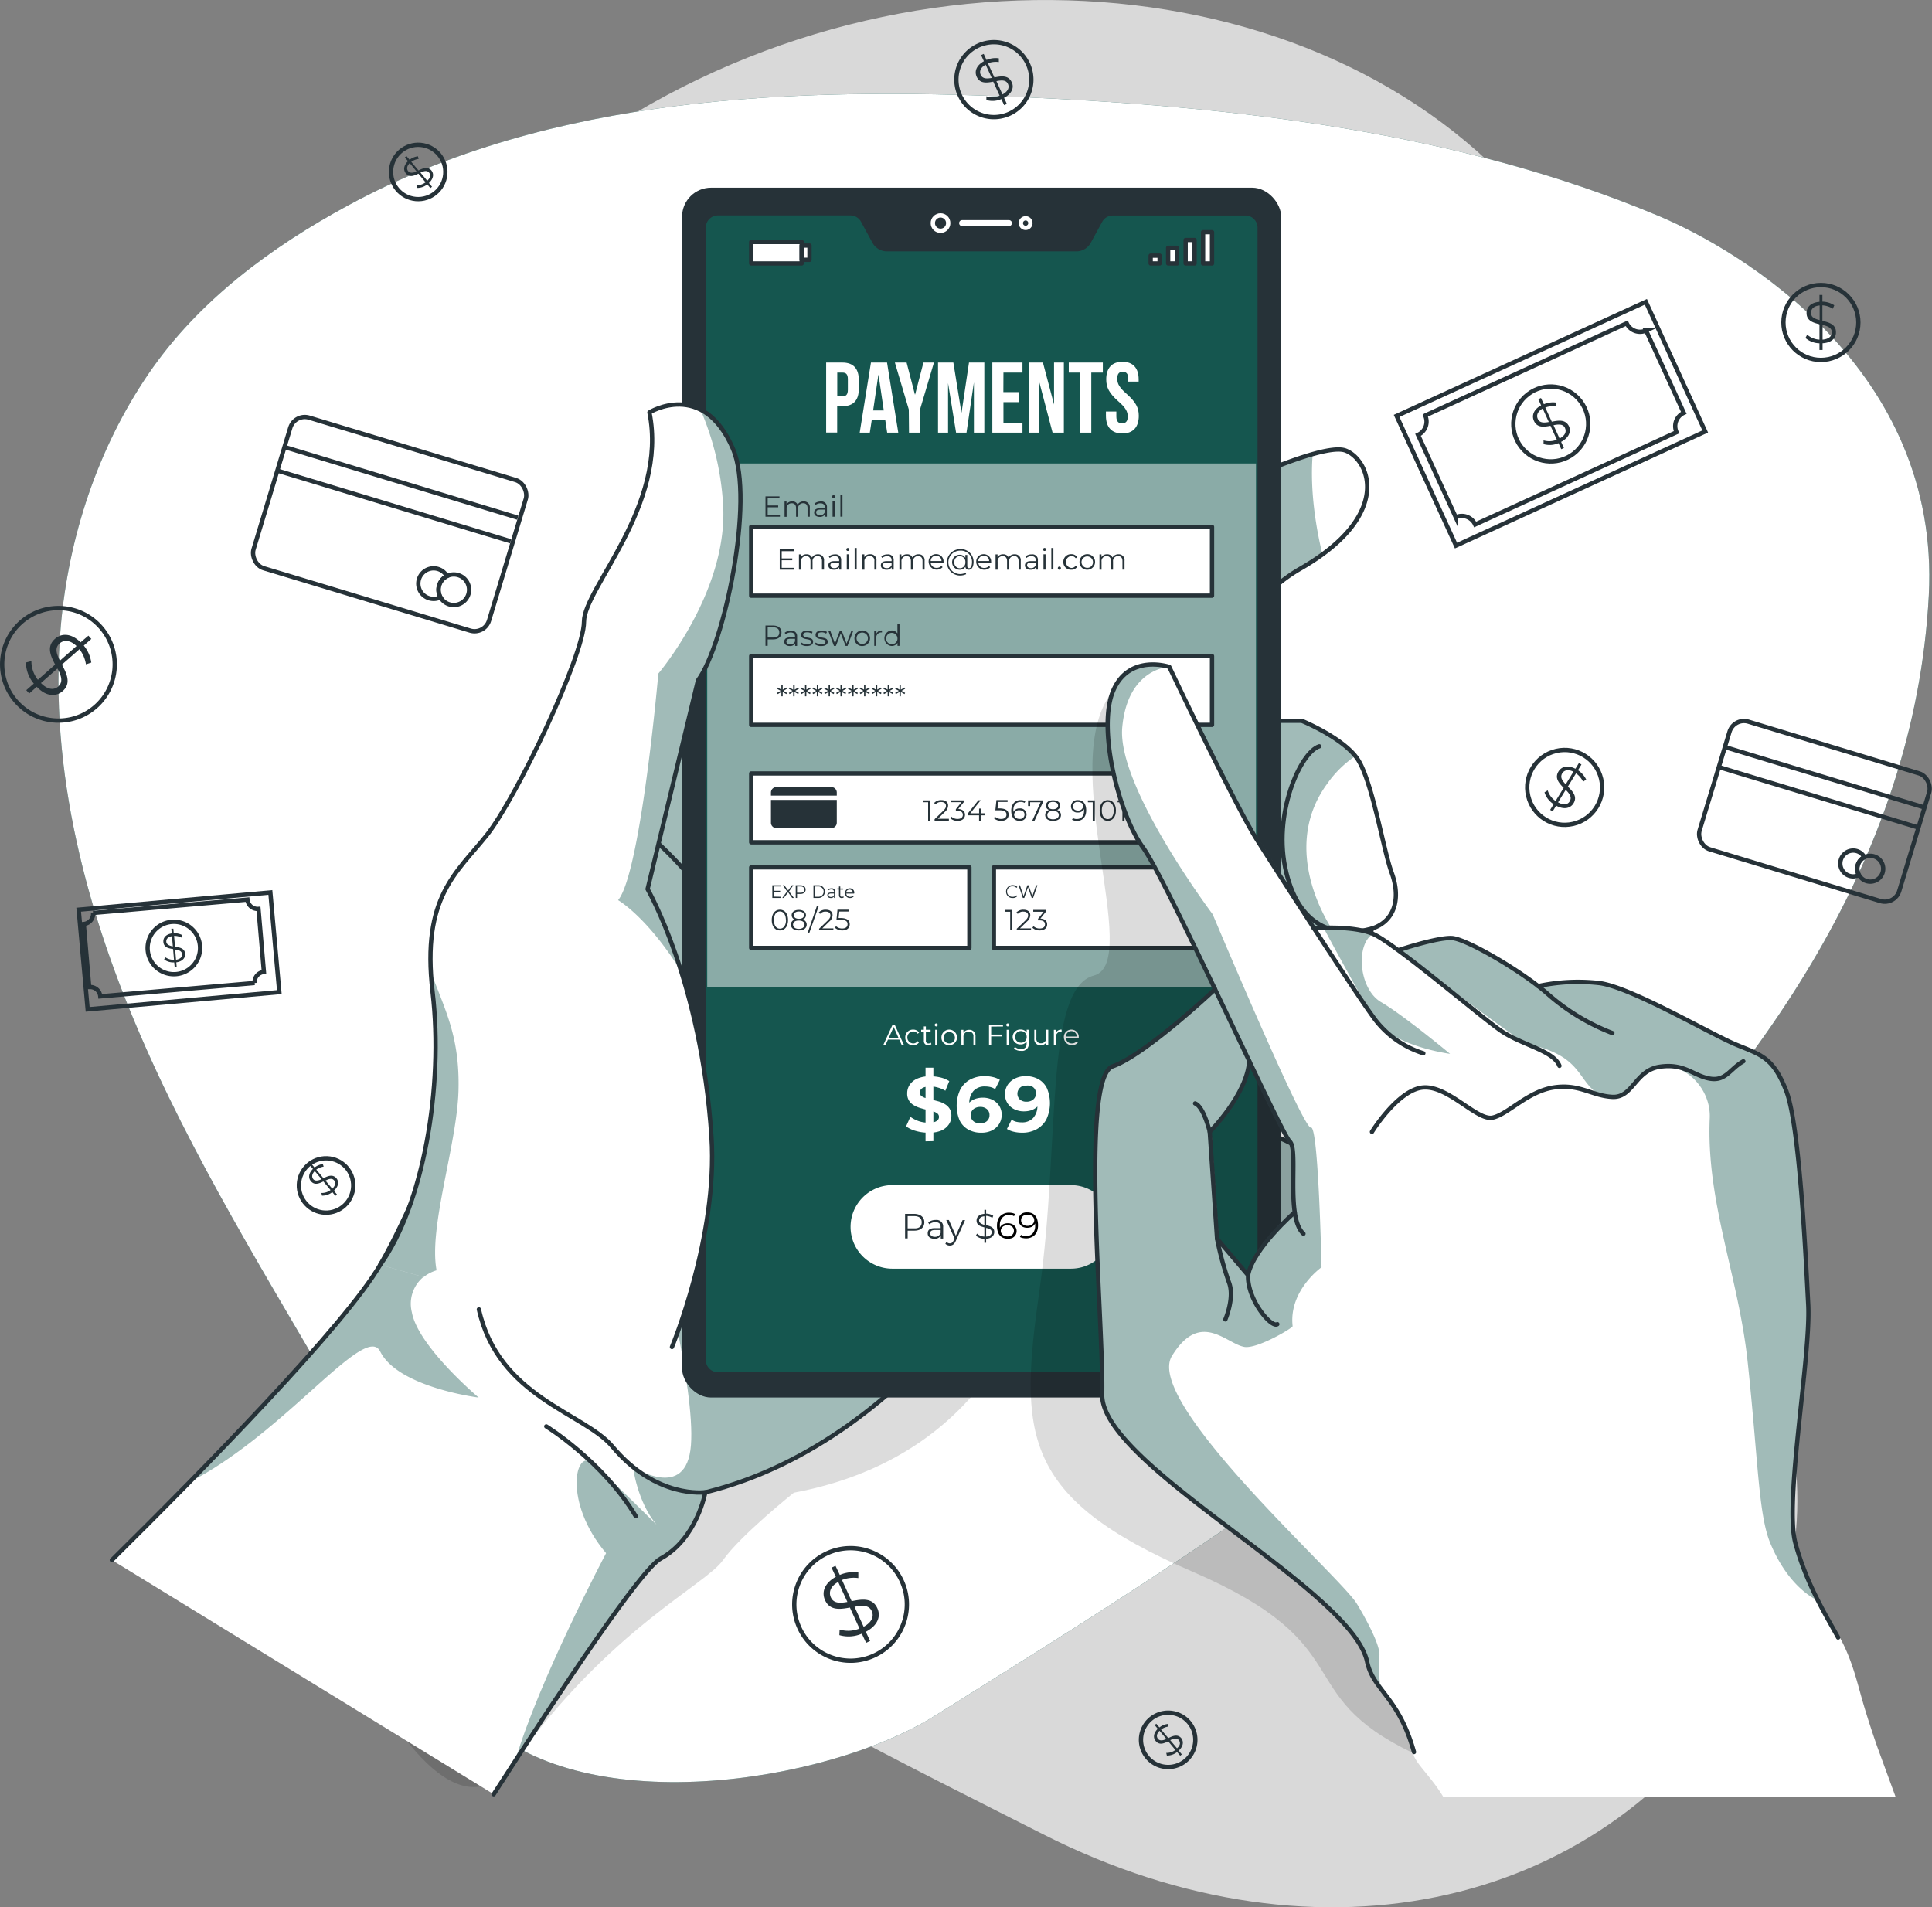 <svg xmlns="http://www.w3.org/2000/svg" xmlns:v="https://vecta.io/nano" viewBox="0 0 448.67 442.98"><rect x="0" y="0" width="448.67" height="442.98" fill="#808080" stroke="none"/><style><![CDATA[.M{stroke:#263238}.N{fill:none}.O{fill:#263238}.P{fill:#fff}.Q{fill:#15564f}.R{stroke-miterlimit:10}.S{stroke-linejoin:round}.T{opacity:.4}.U{stroke-linecap:round}]]></style><path d="M46.47 137.98s-27.88 72 11.3 144.5 119.88 110.8 184.47 143.55 131.66 16.8 163.53-36.84-11.84-91.93-11.9-168.42 11.45-96.74-30-161.36-143.06-78.93-219.9-31-97.5 109.57-97.5 109.57z" opacity=".7" class="P"></path><use href="#B" class="Q"></use><use href="#B" opacity=".7" class="P"></use><g class="M N"><g class="R"><rect x="83.13" y="132.19" width="56.97" height="36.43" rx="3.51" transform="matrix(.96 .29 -.29 .96 26.96 -55.02)"></rect><path d="M65.72 103.72l54.52 16.52M64.06 109.2l54.52 16.52m-16.59 10.23a3.56 3.56 0 0 0 .31 2.78 3.6 3.6 0 0 1-2.63.22 3.55 3.55 0 1 1 4.12-5.14 3.6 3.6 0 0 0-1.8 2.14z"></path><path d="M108.78 138.01a3.55 3.55 0 0 1-6.529.635 3.55 3.55 0 0 1 4.169-5.065 3.55 3.55 0 0 1 2.36 4.43z"></path><rect x="418.6" y="202.08" width="48.45" height="30.98" rx="3.51" transform="matrix(.957 .29 -.29 .957 60.67 -148.19)"></rect><path d="M400.58 173.51l46.37 14.05m-47.78-9.4l46.36 14.05m-14.1 8.68a3 3 0 0 0 .26 2.36 3 3 0 1 1-.48-5.58 3 3 0 0 1 1.75 1.4 3 3 0 0 0-1.53 1.82z"></path><path d="M437.2 202.67a3 3 0 1 1-.213-2.303 3 3 0 0 1 .213 2.303zM324.337 96.605l57.882-26.5 13.787 30.114-57.882 26.5z"></path><path d="M391.03 95.89l-8.76-19.13a3.4 3.4 0 0 1-4.5-1.67l-46.79 21.42a3.4 3.4 0 0 1-1.67 4.5l8.76 19.13a3.39 3.39 0 0 1 4.5 1.68l46.78-21.43a3.39 3.39 0 0 1 1.68-4.5z"></path></g><circle cx="381.63" cy="127.51" r="8.7" transform="matrix(.793 -.609 .609 .793 -20.15 229.77)"></circle></g><path d="M362.54 102.63l.65 1.42-.62.28-.64-1.4a5.11 5.11 0 0 1-3.47.22v-.87a4.59 4.59 0 0 0 3.08-.15l-1.47-3.24c-1.52.29-3.09.51-3.84-1.13-.54-1.18-.16-2.6 1.66-3.61l-.65-1.43.62-.28.68 1.45a5.27 5.27 0 0 1 2.86-.38v.87a5 5 0 0 0-2.53.29l1.5 3.28c1.55-.31 3.2-.59 4 1.07.5 1.15.07 2.6-1.83 3.61zm-2.86-4.61l-1.42-3.13c-1.23.69-1.5 1.61-1.14 2.39.42.98 1.42.94 2.55.74zm3.77 1.41c-.44-1-1.5-.9-2.68-.67l1.41 3.09c1.36-.72 1.62-1.63 1.26-2.42z" class="O"></path><g class="M N R"><path d="M18.274 211.288l44.51-4.006 2.083 23.15-44.51 4.006z" stroke-width="1.004"></path><path d="M61.29 225.75l-1.26-14.65a2.38 2.38 0 0 1-2.57-2.16l-35.84 3.1a2.39 2.39 0 0 1-2.16 2.57l1.26 14.65a2.37 2.37 0 0 1 2.57 2.16l35.84-3.1a2.39 2.39 0 0 1 2.16-2.57z"></path><path d="M46.44 219.66a6.09 6.09 0 0 1-9.986 5.189 6.09 6.09 0 0 1 3.396-10.729 6.08 6.08 0 0 1 6.59 5.54z"></path></g><path d="M40.94 223.52l.09 1.09h-.47l-.1-1.08a3.57 3.57 0 0 1-2.33-.67l.22-.56a3.26 3.26 0 0 0 2.06.62l-.21-2.49c-1.07-.16-2.16-.39-2.26-1.64-.08-.91.5-1.76 1.94-2l-.09-1.09h.47l.09 1.07a3.76 3.76 0 0 1 2 .43l-.19.57a3.56 3.56 0 0 0-1.73-.4l.21 2.51c1.09.16 2.25.37 2.36 1.64.06.93-.57 1.78-2.06 2zm-.8-3.71l-.21-2.37c-1 .17-1.36.71-1.31 1.31s.72.93 1.52 1.06zm2.15 1.82c-.07-.75-.78-1-1.61-1.08l.2 2.37c1.04-.17 1.46-.69 1.41-1.29z" class="O"></path><circle cx="422.87" cy="74.9" r="8.7" class="M N"></circle><path d="M423.26 79.73v1.56h-.72v-1.55a5.18 5.18 0 0 1-3.25-1.23l.39-.78a4.69 4.69 0 0 0 2.86 1.16v-3.57c-1.5-.37-3-.83-3-2.63 0-1.3.94-2.43 3-2.59v-1.59h.68v1.55a5.27 5.27 0 0 1 2.76.85l-.34.8a5 5 0 0 0-2.42-.79v3.6c1.53.37 3.15.8 3.15 2.63.04 1.31-.95 2.46-3.11 2.58zm-.68-5.39v-3.39c-1.4.12-2 .84-2 1.7-.04 1.03.88 1.41 1.96 1.69zm2.84 2.86c0-1.07-1-1.44-2.16-1.73v3.42c1.49-.13 2.16-.82 2.16-1.69z" class="O"></path><circle cx="385.04" cy="211.92" r="8.7" transform="matrix(.973 -.229 .229 .973 -59.81 64.86)" class="M N"></circle><path d="M361.38 187.13l-.81 1.33-.58-.36.81-1.32a5.09 5.09 0 0 1-2.12-2.75l.74-.46a4.66 4.66 0 0 0 1.83 2.47l1.88-3.05c-1.09-1.09-2.14-2.28-1.2-3.81.68-1.11 2.07-1.58 3.93-.63l.82-1.34.58.36-.81 1.32a5.42 5.42 0 0 1 1.91 2.16l-.71.51a5.1 5.1 0 0 0-1.65-1.94l-1.89 3.07c1.12 1.12 2.27 2.33 1.31 3.89-.69 1.12-2.13 1.57-4.04.55zm2.25-5l1.77-2.89c-1.25-.63-2.16-.35-2.61.38-.54.93.03 1.74.84 2.56zm.92 3.92c.56-.91-.09-1.74-.94-2.6l-1.78 2.9c1.33.74 2.26.54 2.71-.25z" class="O"></path><path d="M238.72 14.89a8.7 8.7 0 0 1-15.828 7.228 8.7 8.7 0 0 1 4.298-11.528 8.69 8.69 0 0 1 11.53 4.3z" class="M N R"></path><path d="M233.17 22.72l.65 1.42-.62.29-.66-1.41a5.11 5.11 0 0 1-3.47.22v-.87a4.62 4.62 0 0 0 3.07-.14l-1.48-3.26c-1.52.29-3.09.5-3.84-1.13-.54-1.19-.16-2.6 1.67-3.61l-.65-1.43.61-.28.65 1.41a5.27 5.27 0 0 1 2.86-.38v.87a5.05 5.05 0 0 0-2.53.29l1.5 3.28c1.55-.31 3.2-.58 4 1.07.61 1.2.15 2.65-1.76 3.66zm-2.86-4.61l-1.41-3.09c-1.23.69-1.5 1.61-1.14 2.38.43.94 1.42.91 2.55.71zm3.77 1.41c-.45-1-1.5-.89-2.68-.67l1.41 3.09c1.31-.72 1.63-1.62 1.27-2.42z" class="O"></path><path d="M209.42 367.22c2.998 6.566.106 14.319-6.46 17.317s-14.319.106-17.318-6.459-.107-14.319 6.458-17.318a13.07 13.07 0 0 1 17.32 6.46z" class="M N R"></path><path d="M201.07 379l1 2.14-.93.42-1-2.12a7.66 7.66 0 0 1-5.21.34l.06-1.3a6.93 6.93 0 0 0 4.61-.23l-2.23-4.88c-2.27.43-4.64.75-5.76-1.7-.82-1.78-.24-3.91 2.5-5.43l-1-2.13.92-.43 1 2.12a8 8 0 0 1 4.3-.57v1.3a7.54 7.54 0 0 0-3.79.44l2.24 4.92c2.33-.46 4.81-.87 5.95 1.61.86 1.81.22 3.99-2.66 5.5zm-4.28-6.93l-2.13-4.64c-1.83 1-2.24 2.41-1.7 3.59.64 1.41 2.12 1.36 3.83 1.05zm5.66 2.13c-.67-1.47-2.26-1.35-4-1l2.12 4.64c1.97-1.09 2.42-2.45 1.88-3.64z" class="O"></path><path d="M22.2 164.12c-5.423 4.763-13.68 4.229-18.444-1.193s-4.231-13.679 1.19-18.444 13.678-4.234 18.444 1.187a13.07 13.07 0 0 1-1.19 18.45z" class="M N R"></path><path d="M8.54 159.52l-1.76 1.55-.68-.77 1.75-1.53a7.75 7.75 0 0 1-1.83-4.9l1.27-.32a7 7 0 0 0 1.51 4.34l4-3.54c-1.07-2.05-2.06-4.23 0-6 1.48-1.29 3.68-1.35 5.92.83l1.82-1.54.67.76-1.75 1.54a8 8 0 0 1 1.74 3.95l-1.24.41a7.67 7.67 0 0 0-1.51-3.51l-4.07 3.57c1.11 2.09 2.22 4.35.17 6.16-1.49 1.3-3.76 1.37-6.01-1zm5.4-6.1l3.83-3.37c-1.52-1.46-3-1.45-3.92-.6-1.2 1.02-.72 2.44.06 3.97zm-.41 6c1.22-1.06.65-2.55-.19-4.15l-3.83 3.37c1.57 1.61 3.03 1.67 4.03.81z" class="O"></path><circle cx="96.56" cy="303.17" r="6.31" transform="matrix(.04 -1 1 .04 -231.31 359.78)" class="M N"></circle><path d="M77.54 276.57l.72.87-.37.31-.72-.86a3.72 3.72 0 0 1-2.39.82l-.14-.62a3.37 3.37 0 0 0 2.12-.68l-1.66-2c-1 .49-2.06.94-2.9-.06-.6-.72-.6-1.79.48-2.85l-.73-.87.38-.31.72.86a3.87 3.87 0 0 1 1.93-.81l.18.6a3.79 3.79 0 0 0-1.71.69l1.67 2c1-.51 2.13-1 3 0 .61.74.59 1.84-.58 2.91zm-2.86-2.68L73.1 272c-.72.72-.73 1.41-.34 1.89s1.17.35 1.92 0zm2.91.27c-.5-.59-1.22-.34-2 .05l1.58 1.89c.77-.76.82-1.46.42-1.95z" class="O"></path><path d="M276.13 400.06a6.31 6.31 0 0 1-9.698 8.076 6.31 6.31 0 0 1 .808-8.886 6.32 6.32 0 0 1 8.89.81z" class="M N R"></path><path d="M273.73 406.61l.73.87-.38.31-.72-.86a3.69 3.69 0 0 1-2.38.82l-.14-.62a3.31 3.31 0 0 0 2.12-.68l-1.66-2c-1 .49-2.07.94-2.9-.06-.61-.72-.61-1.79.47-2.85l-.72-.87.38-.31.72.86a3.79 3.79 0 0 1 1.93-.81l.18.6a3.83 3.83 0 0 0-1.72.69l1.68 2c1-.51 2.13-1 3 0 .58.74.56 1.84-.59 2.91zm-2.87-2.72l-1.58-1.89c-.73.72-.74 1.41-.34 1.89s1.16.39 1.92 0zm2.9.28c-.5-.6-1.22-.35-2 0l1.58 1.89c.78-.68.83-1.38.42-1.86z" class="O"></path><circle cx="118.61" cy="69.11" r="6.31" transform="matrix(.091 -.996 .996 .091 17.49 151.79)" class="M N"></circle><path d="M99.61 42.51l.72.87-.38.31-.72-.86a3.67 3.67 0 0 1-2.38.82l-.14-.62a3.37 3.37 0 0 0 2.12-.68l-1.66-2c-1 .49-2.07.94-2.9-.06-.61-.72-.61-1.79.48-2.85l-.73-.87.38-.31.72.86a3.83 3.83 0 0 1 1.93-.81l.18.6a3.79 3.79 0 0 0-1.71.69l1.67 2c1-.51 2.13-1 3 0 .59.74.56 1.84-.58 2.91zm-2.88-2.69l-1.58-1.93c-.72.72-.74 1.41-.34 1.89s1.16.4 1.92.04zm2.91.27c-.5-.59-1.23-.34-2 0l1.58 1.89c.77-.7.82-1.4.42-1.89z" class="O"></path><path d="M239.35 298.7s-7.71 39.13-55 48c0 0-12.35 9.85-16.46 15.68s-26 15.74-48.3 46.66-55.5-67.27-55.5-67.27l73.38-95.3z" fill-opacity=".7" opacity=".2"></path><path d="M281.38 114.97s25.5-12.47 31.11-10.32 11 15.05-10.45 27.4-15.05 35.36-15.05 35.36h15.3s9.18 3.74 12.75 8.55 6.12 21.21 8.16 26.77 1 11.13-4.59 12.94c0 0-3.57 15.56-2.55 22.46s.51 11.34-6.12 12.18a11.57 11.57 0 0 1-12.75-12.18l-5.1 18.48 3.57 7.1a46.16 46.16 0 0 1 13.77 8.34c7.14 6.12 14.28 7.79 12.24 14.61s-6.12 14.17-27.54 5.65-39.27-42-39.27-42l-12.87-116.74z" class="P"></path><path d="M308.22 182.03c-11.56 15.76 1.23 33.91 1.23 33.91s-8 4.46-8.23 15.84c-.09 4.73 1.1 11.34 2.52 17.46a11.46 11.46 0 0 1-6.54-11.11l-5.11 18.48 3.57 7.09a43.77 43.77 0 0 1 10.52 5.79c-3.17 7.28-4.14 16.28-3.86 25.56a68.24 68.24 0 0 1-8.19-2.74c-21.42-8.53-39.27-42-39.27-42l-12.87-116.75 39.39-18.59s13.93-6.81 23.47-9.5c-.74 8.92 1 18.15 2.26 23.29a53.8 53.8 0 0 1-5.07 3.29c-21.42 12.35-15.05 35.36-15.05 35.36h15.31s8.72 3.56 12.46 8.19a25 25 0 0 0-6.54 6.43z" class="Q T"></path><path d="M241.54 279.89s-27.74 54.39-77.74 66.73c0 0-1.91 10.76-10.37 15.38-4.52 2.46-22.76 29.79-38.77 54.74l-88.68-54.4 18-18.11c18.5-18.86 38.24-40 44.28-50.46 5.4-9.3 12.23-25.44 18.18-40.61 7.62-19.4 13.82-37.22 13.82-37.22l29.56-32.86 46.47-51.67 2 6.61z" class="P"></path><path d="M196.33 131.41l45.21 148.48s-27.74 54.39-77.74 66.73c0 0-1.91 10.76-10.37 15.38-4.06 2.21-19.17 24.46-33.79 47 5.42-18.6 21.11-48.25 21.11-48.25-10.07-11.93-7.13-24.5-3.1-20.92s14.16 13.64 14.8 14.27c-4.45-5.24-5.48-13.45-5.48-13.45s12.48 8.3 13.49-5-7.48-45.8-7.48-45.8l-22.29-85.46z" class="Q T"></path><g class="M N S U"><path d="M241.99 133.57l39.39-18.6s25.5-12.47 31.11-10.32 11 15.05-10.45 27.4-15.05 35.36-15.05 35.36h15.3s9.18 3.74 12.75 8.55 6.12 21.21 8.16 26.77 1 11.13-4.59 12.94c0 0-3.57 15.56-2.55 22.46s.51 11.34-6.12 12.18a11.57 11.57 0 0 1-12.75-12.18l-5.1 18.48 3.57 7.1a46.16 46.16 0 0 1 13.77 8.34c7.14 6.12 14.28 7.79 12.24 14.61s-6.12 14.17-27.54 5.65-39.27-42-39.27-42"></path><path d="M318.61 215.67c-7.65 2.07-16.57.54-19.89-13s3.32-28 7.65-29.33m-9.18 64.79s-.51-17.41 5.87-21.71"></path></g><path d="M111.16 324.6s-18.69-2.33-22.86-10.69c-3.45-6.92-22.15 19-44.28 30.32 18.5-18.86 38.24-40 44.28-50.46 5.4-9.3 12.23-25.44 18.18-40.61h0c-.3 12.58-7 31.84-5.09 41.87a8.05 8.05 0 0 0-5.75 9.74c1.43 7.97 15.52 19.83 15.52 19.83z" class="Q T"></path><g class="M N S U"><path d="M241.54 279.89s-27.74 54.39-77.75 66.73c0 0-1.9 10.76-10.36 15.38-4.52 2.46-22.75 29.79-38.78 54.74m-88.67-54.4c21.36-21.11 54.19-54.58 62.32-68.57 12.3-21.17 32-77.84 32-77.84l76-84.52"></path><path d="M152.93 195.96s11.68 10.46 15 20"></path></g><rect x="158.4" y="43.6" width="139.13" height="280.99" rx="6.73" class="O"></rect><path d="M255.54 51.26l-2.66 4.87a3.32 3.32 0 0 1-2.91 1.76h-44a3.35 3.35 0 0 1-2.92-1.74l-2.65-4.87a3.32 3.32 0 0 0-2.92-1.74h-30.75a3.33 3.33 0 0 0-3.32 3.35v263a3.33 3.33 0 0 0 3.32 3.33h122.46a3.33 3.33 0 0 0 3.35-3.33v-263a3.33 3.33 0 0 0-3.33-3.33h-30.74a3.32 3.32 0 0 0-2.93 1.7z" class="M Q S"></path><g stroke="#fff" class="N"><circle cx="218.42" cy="51.82" r="1.79"></circle><path d="M239.29 51.83a1.11 1.11 0 0 1-2.22-.013 1.11 1.11 0 0 1 1.898-.778 1.11 1.11 0 0 1 .322.791z" class="R"></path></g><g class="P"><path d="M234.31 51.13h-10.88a.69.69 0 0 0-.69.7h0a.69.69 0 0 0 .69.69h10.88a.69.69 0 0 0 .69-.69h0a.69.69 0 0 0-.69-.7z"></path><g class="M S"><path d="M174.45 56.21h11.73v4.98h-11.73z"></path><path d="M186.17 57.04h1.82v3.31h-1.82zm81.05 2.34h2.08v1.81h-2.08zm4.06-1.82h2.08v3.63h-2.08zm4.06-1.81h2.08v5.44h-2.08zm4.05-1.82h2.08v7.26h-2.08z"></path></g><path d="M164.24 107.65h127.44V229.2H164.24z" opacity=".5"></path><path d="M199.44 88.24v2.11c0 2.61-1.25 4-3.81 4h-1.21v6.11h-2.56V84.21h3.77c2.56 0 3.81 1.42 3.81 4.03zm-5-1.7v5.51h1.21c.81 0 1.25-.37 1.25-1.53v-2.45c0-1.16-.44-1.53-1.25-1.53zm14.17 13.95h-2.58l-.45-2.95h-3.13l-.45 2.95h-2.35l2.61-16.28H206zm-5.84-5.16h2.47l-1.21-8.23h-.05zm8.28-.23l-3.23-10.89h2.72l1.93 7.42h.05l1.93-7.42h2.44l-3.23 10.89v5.39h-2.56zm12.21.67h.05l1.72-11.56h3.56v16.28h-2.42V88.82h0l-1.72 11.67h-2.42l-1.86-11.51h0v11.51h-2.33V84.21h3.56zm9.75-4.7h3.53v2.33h-3.51v4.77h4.42v2.32h-7V84.21h7v2.33h-4.42zm8.33-2.37h-.05v11.79h-2.3V84.21h3.21l2.58 9.75h0v-9.75h2.28v16.28h-2.62zm6.86-4.49h7.91v2.33h-2.68v13.95h-2.56V86.54h-2.67zm12.46-.18c2.49 0 3.77 1.49 3.77 4.09v.51h-2.42v-.67c0-1.17-.46-1.61-1.28-1.61s-1.27.44-1.27 1.61.51 2.07 2.18 3.53c2.14 1.89 2.82 3.23 2.82 5.09 0 2.61-1.31 4.1-3.82 4.1s-3.81-1.49-3.81-4.1v-1h2.42v1.17c0 1.16.51 1.58 1.32 1.58s1.33-.42 1.33-1.58-.51-2.07-2.19-3.54c-2.14-1.88-2.81-3.23-2.81-5.09 0-2.6 1.28-4.09 3.76-4.09z"></path><g class="M S"><use href="#C"></use><use href="#C" y="30"></use><use href="#C" y="57.27"></use><path d="M174.45 201.45h50.67v18.72h-50.67zm56.36 0h50.67v18.72h-50.67z"></path></g></g><g class="O"><path d="M181.12 119.59v.43h-3.35v-4.73h3.25v.43h-2.74v1.69h2.44v.42h-2.44v1.76zm6.94-1.63v2.06h-.52v-2c0-.75-.38-1.14-1-1.14a1.15 1.15 0 0 0-1.19 1.29v1.86h-.48v-2c0-.75-.38-1.14-1-1.14a1.15 1.15 0 0 0-1.19 1.29v1.86h-.48v-3.55h.46v.65a1.44 1.44 0 0 1 1.31-.68 1.26 1.26 0 0 1 1.26.75 1.56 1.56 0 0 1 1.41-.75 1.34 1.34 0 0 1 1.42 1.5zm3.99-.14v2.2h-.46v-.55a1.36 1.36 0 0 1-1.23.59c-.8 0-1.29-.42-1.29-1s.35-1 1.37-1h1.1v-.22c0-.61-.35-.94-1-.94a1.79 1.79 0 0 0-1.18.42l-.22-.36a2.3 2.3 0 0 1 1.45-.48 1.26 1.26 0 0 1 1.46 1.34zm-.48 1.14v-.59h-1.12c-.69 0-.91.27-.91.64s.33.67.9.67a1.15 1.15 0 0 0 1.1-.72zm1.67-3.61a.35.35 0 0 1 .35-.34.34.34 0 1 1 0 .68.35.35 0 0 1-.35-.34zm.11 1.12h.48v3.55h-.48zm1.82-1.46h.48v5h-.48zm-10.74 16.88v.43h-3.35v-4.73h3.25v.43h-2.79v1.68h2.45v.43h-2.45v1.76zm6.94-1.65v2.06h-.48v-2c0-.75-.38-1.14-1-1.14a1.14 1.14 0 0 0-1.19 1.28v1.87h-.48v-2c0-.75-.38-1.14-1-1.14a1.14 1.14 0 0 0-1.19 1.28v1.87h-.49v-3.56h.46v.65a1.45 1.45 0 0 1 1.31-.67 1.28 1.28 0 0 1 1.26.75 1.55 1.55 0 0 1 1.41-.75 1.34 1.34 0 0 1 1.39 1.5zm3.98-.14v2.2h-.46v-.55a1.33 1.33 0 0 1-1.22.58c-.8 0-1.3-.42-1.3-1s.36-1 1.38-1h1.13v-.21c0-.61-.35-.94-1-.94a1.83 1.83 0 0 0-1.19.42l-.21-.36a2.22 2.22 0 0 1 1.45-.48 1.26 1.26 0 0 1 1.42 1.34zm-.47 1.13v-.58h-1.12c-.69 0-.91.27-.91.64s.33.67.9.67a1.14 1.14 0 0 0 1.13-.73zm1.66-3.61a.35.35 0 0 1 .35-.34.34.34 0 0 1 .35.34.35.35 0 1 1-.7 0zm.11 1.12h.48v3.56h-.48zm1.83-1.46h.47v5h-.47zm5.06 2.96v2.06h-.48v-2a1 1 0 0 0-1.06-1.14 1.16 1.16 0 0 0-1.25 1.28v1.87h-.48v-3.56h.46v.66a1.5 1.5 0 0 1 1.35-.68 1.36 1.36 0 0 1 1.46 1.51zm4-.14v2.2h-.46v-.55a1.33 1.33 0 0 1-1.22.58c-.81 0-1.3-.42-1.3-1s.35-1 1.37-1h1.13v-.21c0-.61-.34-.94-1-.94a1.79 1.79 0 0 0-1.18.42l-.22-.36a2.24 2.24 0 0 1 1.45-.48 1.26 1.26 0 0 1 1.43 1.34zm-.48 1.13v-.58h-1.11c-.69 0-.92.27-.92.64s.33.67.9.67a1.14 1.14 0 0 0 1.14-.73zm7.66-.99v2.06h-.48v-2c0-.75-.38-1.14-1-1.14a1.14 1.14 0 0 0-1.19 1.28v1.87h-.51v-2c0-.75-.38-1.14-1-1.14a1.14 1.14 0 0 0-1.19 1.28v1.87h-.48v-3.56h.46v.65a1.45 1.45 0 0 1 1.31-.67 1.26 1.26 0 0 1 1.26.75 1.56 1.56 0 0 1 1.41-.75 1.34 1.34 0 0 1 1.41 1.5zm4.41.43h-3a1.32 1.32 0 0 0 1.41 1.22 1.41 1.41 0 0 0 1.09-.47l.27.31a1.88 1.88 0 0 1-3.24-1.23 1.71 1.71 0 0 1 1.74-1.8 1.69 1.69 0 0 1 1.72 1.8l.01.17zm-3-.36h2.52a1.26 1.26 0 0 0-2.52 0zm9.96.2c0 1.15-.43 1.82-1.13 1.82a.72.72 0 0 1-.76-.73 1.51 1.51 0 0 1-1.35.73 1.74 1.74 0 1 1 0-3.48 1.5 1.5 0 0 1 1.34.71v-.67h.44v2.56c0 .38.19.52.42.52.41 0 .68-.52.68-1.43a2.58 2.58 0 0 0-2.77-2.65 2.72 2.72 0 1 0 0 5.44 3 3 0 0 0 1.3-.3l.11.33a3.26 3.26 0 0 1-1.41.31 3.06 3.06 0 1 1 0-6.12 2.92 2.92 0 0 1 3.13 2.96zm-1.9.07a1.29 1.29 0 1 0-2.57 0 1.29 1.29 0 1 0 2.57 0zm6 .09h-3a1.32 1.32 0 0 0 1.4 1.24 1.41 1.41 0 0 0 1.09-.47l.27.31a1.88 1.88 0 0 1-3.24-1.23 1.71 1.71 0 0 1 1.74-1.8 1.69 1.69 0 0 1 1.72 1.8s.02.1.02.15zm-3-.36h2.52a1.26 1.26 0 0 0-2.52 0zm9.86-.07v2.06h-.51v-2c0-.75-.38-1.14-1-1.14a1.14 1.14 0 0 0-1.19 1.28v1.87h-.48v-2c0-.75-.38-1.14-1-1.14a1.14 1.14 0 0 0-1.19 1.28v1.87h-.48v-3.56h.46v.65a1.44 1.44 0 0 1 1.3-.67 1.29 1.29 0 0 1 1.27.75 1.53 1.53 0 0 1 1.4-.75 1.34 1.34 0 0 1 1.42 1.5zm3.98-.14v2.2h-.49v-.55a1.34 1.34 0 0 1-1.22.58c-.81 0-1.3-.42-1.3-1s.35-1 1.37-1h1.15v-.21c0-.61-.34-.94-1-.94a1.79 1.79 0 0 0-1.18.42l-.22-.36a2.24 2.24 0 0 1 1.45-.48 1.26 1.26 0 0 1 1.44 1.34zm-.48 1.13v-.58h-1.11c-.69 0-.92.27-.92.64s.33.67.9.67a1.14 1.14 0 0 0 1.12-.73zm1.68-3.61a.35.35 0 1 1 .103.247.35.35 0 0 1-.103-.247zm.1 1.12h.48v3.56h-.48zm1.82-1.46h.48v5h-.48zm1.51 4.68a.35.35 0 0 1 .36-.36.36.36 0 0 1 .36.36.37.37 0 0 1-.36.37.36.36 0 0 1-.36-.37zm1.28-1.44a1.75 1.75 0 0 1 1.83-1.8 1.55 1.55 0 0 1 1.4.7l-.36.24a1.22 1.22 0 0 0-1-.52 1.39 1.39 0 0 0 0 2.77 1.2 1.2 0 0 0 1-.52l.36.24a1.57 1.57 0 0 1-1.4.7 1.75 1.75 0 0 1-1.83-1.81zm3.75 0a1.81 1.81 0 1 1 1.81 1.81 1.75 1.75 0 0 1-1.81-1.81zm3.13 0a1.33 1.33 0 1 0-1.28 1.37 1.3 1.3 0 0 0 1.28-1.37zm7.33-.28v2.06h-.48v-2c0-.75-.38-1.14-1-1.14a1.14 1.14 0 0 0-1.19 1.28v1.87H258v-2c0-.75-.38-1.14-1-1.14a1.14 1.14 0 0 0-1.19 1.28v1.87h-.48v-3.56h.46v.65a1.44 1.44 0 0 1 1.3-.67 1.29 1.29 0 0 1 1.27.75 1.54 1.54 0 0 1 1.4-.75 1.34 1.34 0 0 1 1.39 1.5z"></path><use href="#D"></use><path d="M184.68 160.45l.84.48-.16.28-.84-.49v1h-.32v-1l-.84.49-.17-.28.85-.48-.85-.47.17-.29.84.5v-1h.34v1l.84-.5.16.29z"></path><use href="#E"></use><use href="#D" x="8.23"></use><path d="M192.91 160.45l.84.48-.16.28-.84-.49v1h-.32v-1l-.84.49-.17-.28.85-.48-.85-.47.17-.29.84.5v-1h.32v1l.84-.5.16.29zm2.74 0l.84.48-.16.28-.84-.49v1h-.31v-1l-.84.49-.16-.28.84-.48-.84-.47.16-.29.84.5v-1h.36v1l.84-.5.16.29z"></path><use href="#D" x="16.46"></use><path d="M201.14 160.45l.84.48-.16.28-.85-.49v1h-.31v-1l-.84.49-.17-.28.85-.48-.85-.47.17-.29.84.5v-1h.31v1l.85-.5.16.29z"></path><use href="#E" x="16.46"></use><path d="M206.62 160.45l.84.48-.15.28-.85-.49v1h-.31v-1l-.85.49-.16-.28.84-.48-.84-.47.16-.29.85.5v-1h.31v1l.85-.5.15.29zm2.75 0l.83.48-.15.28-.85-.49v1h-.31v-1l-.84.49-.17-.28.85-.48-.85-.47.17-.29.84.5v-1h.31v1l.85-.5.15.29zm-27.89-13.56c0 1-.73 1.62-1.93 1.62h-1.27V150h-.51v-4.71h1.77c1.21 0 1.94.6 1.94 1.6zm-.5 0c0-.76-.5-1.19-1.45-1.19h-1.25v2.37h1.26c.94.02 1.44-.41 1.44-1.18zm4.13.93v2.2h-.46v-.55a1.35 1.35 0 0 1-1.23.58c-.8 0-1.29-.41-1.29-1s.35-1 1.37-1h1.13v-.21c0-.61-.35-.94-1-.94a1.79 1.79 0 0 0-1.18.42l-.22-.36a2.24 2.24 0 0 1 1.45-.48 1.26 1.26 0 0 1 1.43 1.34zm-.48 1.13v-.58h-1.09c-.69 0-.91.27-.91.64s.33.67.9.67a1.14 1.14 0 0 0 1.1-.73zm1.29.67l.21-.38a2.2 2.2 0 0 0 1.27.4c.67 0 .95-.23.95-.59 0-.92-2.3-.19-2.3-1.6 0-.58.5-1 1.4-1a2.45 2.45 0 0 1 1.26.33l-.21.38a1.86 1.86 0 0 0-1.05-.3c-.64 0-.92.25-.92.59 0 1 2.3.24 2.3 1.6 0 .62-.54 1-1.47 1a2.37 2.37 0 0 1-1.44-.43zm3.3 0l.22-.38a2.15 2.15 0 0 0 1.26.4c.68 0 1-.23 1-.59 0-.92-2.3-.19-2.3-1.6 0-.58.5-1 1.41-1a2.39 2.39 0 0 1 1.25.33l-.21.38a1.85 1.85 0 0 0-1-.3c-.65 0-.93.25-.93.59 0 1 2.3.24 2.3 1.6 0 .62-.54 1-1.46 1a2.38 2.38 0 0 1-1.54-.43zm8.95-3.15l-1.35 3.55h-.45l-1.12-2.91-1.12 2.91h-.46l-1.33-3.55h.46l1.11 3 1.14-3h.42l1.13 3 1.13-3zm.26 1.77a1.81 1.81 0 1 1 1.81 1.81 1.75 1.75 0 0 1-1.81-1.81zm3.13 0a1.32 1.32 0 1 0-1.98 1.143 1.32 1.32 0 0 0 1.98-1.143zm3.26-1.8v.45h-.12a1.15 1.15 0 0 0-1.19 1.31v1.81h-.48v-3.55h.51v.69a1.33 1.33 0 0 1 1.28-.71zm4.07-1.43v5h-.46v-.7a1.53 1.53 0 0 1-1.37.73 1.81 1.81 0 0 1 0-3.61 1.54 1.54 0 0 1 1.35.7V145zm-.47 3.23a1.32 1.32 0 1 0-1.32 1.39 1.3 1.3 0 0 0 1.32-1.39zm7.58 37.65v4.74h-.46v-4.3h-1.12v-.44zm4.36 4.28v.44h-3.32v-.35l2-1.93c.53-.52.64-.84.64-1.16 0-.55-.39-.89-1.11-.89a1.59 1.59 0 0 0-1.29.53l-.35-.3a2.14 2.14 0 0 1 1.68-.68c1 0 1.57.49 1.57 1.28a2 2 0 0 1-.78 1.48l-1.61 1.58z"></path><path d="M224.1 189.25c0 .79-.58 1.4-1.72 1.4a2.46 2.46 0 0 1-1.7-.61l.23-.39a2.09 2.09 0 0 0 1.47.55c.79 0 1.22-.36 1.22-.95s-.4-.94-1.28-.94h-.34v-.36l1.31-1.64h-2.42v-.42h3v.35l-1.33 1.65c1.05.07 1.56.6 1.56 1.36zm4.7.11h-.95v1.25h-.48v-1.25h-2.67v-.35l2.51-3.14h.54l-2.42 3.02h2.05v-1.1h.47v1.1h.95zm5.43-.15c0 .81-.56 1.44-1.72 1.44a2.47 2.47 0 0 1-1.7-.61l.24-.39a2 2 0 0 0 1.45.55c.81 0 1.23-.39 1.23-1s-.38-1-1.58-1h-1l.25-2.38h2.59v.44h-2.17l-.16 1.5h.61c1.42.05 1.96.62 1.96 1.45zm4.17-.02a1.48 1.48 0 0 1-1.62 1.46c-1.26 0-1.94-.88-1.94-2.37s.88-2.45 2.16-2.45a2.22 2.22 0 0 1 1.13.26l-.2.39a1.68 1.68 0 0 0-.92-.22c-1 0-1.68.65-1.68 1.94v.38a1.53 1.53 0 0 1 1.45-.81 1.44 1.44 0 0 1 1.62 1.42zm-.48 0c0-.63-.46-1-1.19-1a1.09 1.09 0 0 0-1.22 1c0 .52.43 1 1.25 1a1 1 0 0 0 1.16-.98zm4.32-3.3v.35l-2 4.39h-.53l1.95-4.3h-2.43v.88h-.48v-1.32zm4.15 3.4c0 .84-.71 1.36-1.84 1.36s-1.82-.52-1.82-1.36a1.19 1.19 0 0 1 .91-1.17 1 1 0 0 1-.74-1c0-.77.65-1.25 1.65-1.25s1.67.48 1.67 1.25a1.06 1.06 0 0 1-.76 1 1.2 1.2 0 0 1 .93 1.17zm-.5 0c0-.58-.5-.95-1.34-.95s-1.33.37-1.33.95.49 1 1.33 1 1.34-.4 1.34-1.01zm-1.35-1.34c.74 0 1.18-.33 1.18-.85s-.47-.85-1.18-.85-1.17.32-1.17.85.44.85 1.17.85zm7.71.25c0 1.61-.88 2.45-2.17 2.45a2.21 2.21 0 0 1-1.12-.26l.2-.39a1.68 1.68 0 0 0 .92.22c1 0 1.67-.66 1.67-1.94a2.62 2.62 0 0 0 0-.38 1.5 1.5 0 0 1-1.44.81 1.44 1.44 0 0 1-1.6-1.42 1.48 1.48 0 0 1 1.62-1.46c1.21 0 1.92.88 1.92 2.37zm-.67-.94c0-.52-.43-1-1.25-1a1 1 0 0 0-1.16 1c0 .63.46 1 1.19 1a1.1 1.1 0 0 0 1.18-1z"></path><use href="#F"></use><path d="M255.37 188.24c0-1.51.8-2.41 1.89-2.41s1.89.9 1.89 2.41-.79 2.41-1.89 2.41-1.89-.9-1.89-2.41zm3.28 0c0-1.26-.56-2-1.39-2s-1.39.7-1.39 2 .57 2 1.39 2 1.39-.74 1.39-2z"></path><use href="#F" x="6.9"></use><use href="#F" x="11.11"></use><path d="M267.79 185.89v4.74h-.48v-4.3h-1.12v-.44zm4.36 4.28v.44h-3.32v-.35l2-1.93c.53-.52.64-.84.64-1.16 0-.55-.39-.89-1.11-.89a1.59 1.59 0 0 0-1.29.53l-.35-.3a2.16 2.16 0 0 1 1.68-.68c1 0 1.57.49 1.57 1.28a2 2 0 0 1-.78 1.48l-1.65 1.58zm1.92-4.28v4.74h-.53v-4.3h-1.11v-.44zm-79.74-1.1v-.72a1.26 1.26 0 0 0-1.26-1.26H180.3a1.26 1.26 0 0 0-1.26 1.26v.72zm-15.29.99v5.3a1.26 1.26 0 0 0 1.26 1.26h12.77a1.26 1.26 0 0 0 1.26-1.26v-5.3zm.19 27.91c0-1.51.79-2.4 1.89-2.4s1.89.89 1.89 2.4-.8 2.41-1.89 2.41-1.89-.9-1.89-2.41zm3.28 0c0-1.26-.57-2-1.39-2s-1.39.7-1.39 2 .56 2 1.39 2 1.42-.73 1.42-2zm4.83 1.05c0 .84-.71 1.36-1.84 1.36s-1.82-.52-1.82-1.36a1.17 1.17 0 0 1 .91-1.16 1.07 1.07 0 0 1-.74-1c0-.77.65-1.25 1.65-1.25s1.67.48 1.67 1.25a1.08 1.08 0 0 1-.75 1 1.18 1.18 0 0 1 .92 1.16zm-.5 0c0-.58-.5-.94-1.34-.94s-1.33.36-1.33.94.49 1 1.33 1 1.34-.42 1.34-1.01zm-1.3-1.34c.74 0 1.18-.33 1.18-.84s-.47-.86-1.18-.86-1.17.32-1.17.85.4.85 1.17.85zm4.19-3.03h.43l-2.23 6.36h-.39zm3.81 5.25v.44h-3.32v-.35l2-1.92c.53-.53.63-.85.63-1.17 0-.55-.38-.89-1.1-.89a1.61 1.61 0 0 0-1.3.53l-.34-.3a2.12 2.12 0 0 1 1.68-.67c1 0 1.56.48 1.56 1.27a1.94 1.94 0 0 1-.77 1.48l-1.61 1.58zm3.79-.96c0 .81-.56 1.44-1.72 1.44a2.47 2.47 0 0 1-1.7-.61l.24-.39a2 2 0 0 0 1.45.55c.81 0 1.23-.39 1.23-1s-.37-1-1.58-1h-1l.24-2.37h2.59v.43h-2.17l-.16 1.51h.61c1.43.05 1.97.61 1.97 1.44zm-15.89-6.38v.27h-2.08v-2.94h2v.28h-1.7v1h1.52v.27h-1.52v1.09zm2.53.27l-.94-1.3-1 1.3h-.36l1.12-1.51-1-1.43h.35l.89 1.2.88-1.2h.33l-1 1.42 1.12 1.52zm3.12-1.93c0 .62-.46 1-1.2 1h-.79v.93h-.31v-2.94h1.1c.74 0 1.2.38 1.2 1.01zm-.31 0c0-.47-.31-.74-.9-.74h-.78v1.47h.78c.59 0 .9-.27.9-.73zm2.13-1.01h1.19a1.47 1.47 0 1 1 0 2.94h-1.19zm1.17 2.67a1.2 1.2 0 1 0 0-2.4h-.86v2.4zm3.9-1.1v1.37h-.29v-.35a.82.82 0 0 1-.76.37c-.49 0-.8-.26-.8-.64s.22-.63.85-.63h.7v-.13a.54.54 0 0 0-.62-.59 1.13 1.13 0 0 0-.74.26l-.13-.22a1.39 1.39 0 0 1 .9-.3.78.78 0 0 1 .89.86zm-.3.7v-.36h-.69c-.43 0-.57.17-.57.4s.21.41.56.41a.7.7 0 0 0 .7-.44zm2.27.53a.66.66 0 0 1-.46.16.59.59 0 0 1-.65-.64v-1.34h-.39v-.25h.39v-.45h.3v.48h.67v.25h-.67v1.27a.35.35 0 0 0 .38.4.52.52 0 0 0 .33-.11zm2.39-.87h-1.8a.82.82 0 0 0 .87.76.86.86 0 0 0 .68-.29l.17.2a1.12 1.12 0 0 1-.86.36 1.09 1.09 0 0 1-1.15-1.13 1.06 1.06 0 0 1 1.07-1.12 1 1 0 0 1 1.07 1.12zm-1.85-.23h1.57a.79.79 0 0 0-1.57 0zm38.59 4.02v4.73h-.48v-4.3h-1.12v-.43zm4.36 4.29v.44h-3.32v-.35l2-1.92c.53-.53.64-.85.64-1.17 0-.55-.39-.89-1.11-.89a1.59 1.59 0 0 0-1.29.53l-.35-.3a2.14 2.14 0 0 1 1.68-.67c1 0 1.57.48 1.57 1.27a2 2 0 0 1-.78 1.48l-1.61 1.58z"></path><path d="M243.18 214.7c0 .79-.58 1.4-1.72 1.4a2.46 2.46 0 0 1-1.7-.61l.24-.39a2 2 0 0 0 1.46.55c.79 0 1.22-.36 1.22-.95s-.4-.94-1.28-.94h-.34v-.36l1.31-1.64h-2.42v-.43h3v.34l-1.34 1.68c1.06.06 1.57.59 1.57 1.35zm-9.54-7.62a1.48 1.48 0 0 1 1.54-1.5 1.43 1.43 0 0 1 1.07.43l-.19.2a1.19 1.19 0 0 0-.87-.35 1.22 1.22 0 1 0 0 2.43 1.15 1.15 0 0 0 .87-.35l.19.2a1.4 1.4 0 0 1-1.08.43 1.47 1.47 0 0 1-1.53-1.49zm7.28-1.47l-1 2.94h-.33l-.86-2.51-.86 2.51h-.33l-1-2.94h.32l.85 2.53.88-2.53h.29l.86 2.54.86-2.54z"></path></g><path d="M208.85 241.47h-2.64l-.57 1.27h-.52l2.16-4.73h.5l2.16 4.73h-.53zm-.19-.4l-1.12-2.54-1.14 2.54zm1.57-.11a1.75 1.75 0 0 1 1.83-1.81 1.54 1.54 0 0 1 1.39.71l-.35.24a1.23 1.23 0 0 0-1-.53 1.39 1.39 0 0 0 0 2.78 1.24 1.24 0 0 0 1-.52l.35.24a1.56 1.56 0 0 1-1.39.7 1.75 1.75 0 0 1-1.83-1.81zm6.07 1.56a1.11 1.11 0 0 1-.75.25.94.94 0 0 1-1-1v-2.18h-.63v-.41h.62v-.78h.48v.78h1.09v.41h-1.09v2.12a.57.57 0 0 0 .62.65.83.83 0 0 0 .53-.18zm.77-4.46a.35.35 0 0 1 .7 0 .35.35 0 0 1-.7 0zm.11 1.12h.48v3.56h-.48zm1.45 1.78a1.81 1.81 0 1 1 1.82 1.81 1.76 1.76 0 0 1-1.82-1.81zm3.13 0a1.32 1.32 0 1 0-1.31 1.39 1.3 1.3 0 0 0 1.31-1.39zm4.78-.28v2.06h-.48v-2a1 1 0 0 0-1.07-1.13 1.16 1.16 0 0 0-1.24 1.28v1.87h-.48v-3.56h.46v.69a1.51 1.51 0 0 1 1.35-.69 1.37 1.37 0 0 1 1.46 1.48zm3.64-2.24v1.86h2.44v.43h-2.44v2h-.5V238h3.24v.43zm3.5-.38a.35.35 0 0 1 .7 0 .35.35 0 0 1-.7 0zm.1 1.12h.48v3.56h-.48zm5.11 0v3.13a1.55 1.55 0 0 1-1.77 1.77 2.49 2.49 0 0 1-1.66-.54l.24-.37a2.14 2.14 0 0 0 1.4.49c.9 0 1.31-.42 1.31-1.29v-.48a1.57 1.57 0 0 1-1.38.69 1.73 1.73 0 1 1 0-3.45 1.61 1.61 0 0 1 1.4.71v-.68zm-.46 1.69a1.35 1.35 0 1 0-1.35 1.31 1.27 1.27 0 0 0 1.35-1.29zm5.01-1.69v3.56h-.46v-.65a1.42 1.42 0 0 1-1.28.68 1.38 1.38 0 0 1-1.5-1.53v-2.06h.48v2a1 1 0 0 0 1.07 1.14 1.16 1.16 0 0 0 1.21-1.29v-1.87zm3.1-.03v.47h-.12a1.16 1.16 0 0 0-1.2 1.32v1.81h-.48v-3.56h.46v.7a1.37 1.37 0 0 1 1.34-.74zm4 1.96h-3a1.32 1.32 0 0 0 1.4 1.24 1.41 1.41 0 0 0 1.09-.47l.27.31a1.88 1.88 0 0 1-3.24-1.23 1.72 1.72 0 0 1 1.74-1.81 1.69 1.69 0 0 1 1.72 1.81.88.88 0 0 0 .02.15zm-3-.36h2.52a1.26 1.26 0 0 0-2.52 0zm1.15 53.92h-41.46a9.71 9.71 0 0 1-9.7-9.7h0c0-5.359 4.341-9.704 9.7-9.71h41.46a9.7 9.7 0 0 1 9.7 9.71h0c0 5.357-4.343 9.7-9.7 9.7z" class="P"></path><path d="M214.66 283.89c0 1.22-.88 1.95-2.33 1.95h-1.54v1.8h-.6v-5.7h2.14c1.45.04 2.33.77 2.33 1.95zm-.61 0c0-.91-.6-1.43-1.74-1.43h-1.52v2.85h1.52c1.14.04 1.74-.48 1.74-1.42zm4.98 1.13v2.66h-.55v-.67a1.62 1.62 0 0 1-1.48.71c-1 0-1.56-.5-1.56-1.25s.42-1.21 1.65-1.21h1.36V285c0-.73-.41-1.13-1.21-1.13a2.2 2.2 0 0 0-1.43.5l-.26-.43a2.71 2.71 0 0 1 1.75-.58 1.52 1.52 0 0 1 1.73 1.66zm-.58 1.37v-.7h-1.34c-.83 0-1.1.33-1.1.77s.4.81 1.08.81a1.36 1.36 0 0 0 1.36-.88zm5.67-3l-2.14 4.8c-.36.84-.81 1.11-1.42 1.11a1.48 1.48 0 0 1-1.02-.41l.27-.43a1.07 1.07 0 0 0 .78.33c.39 0 .65-.18.89-.72l.19-.42-1.92-4.28h.61l1.61 3.65 1.57-3.63zm4.89 4.33v.94h-.41v-.93a3 3 0 0 1-1.95-.74l.24-.47a2.73 2.73 0 0 0 1.71.69v-2.14c-.9-.22-1.81-.5-1.81-1.58 0-.78.56-1.46 1.81-1.55V281h.41v.89a3.15 3.15 0 0 1 1.65.5l-.2.48a3.14 3.14 0 0 0-1.45-.47v2.16c.92.22 1.89.48 1.89 1.57 0 .83-.6 1.52-1.89 1.59zm-.41-3.22v-2c-.84.07-1.22.5-1.22 1s.55.82 1.22 1zm1.7 1.71c0-.65-.59-.87-1.29-1v2c.89-.07 1.29-.48 1.29-1z" class="O"></path><path d="M165.23 264.13c1.5 23.05-9.18 48.72-9.18 48.72l-57.69-16.24-10.06-2.84c10-13.89 14.76-41.25 12.15-63.39-.2-1.67-.32-3.24-.41-4.74-1-18.26 6.59-23.6 13-31.67 7-8.74 22.58-41.74 22.58-49.55s19.55-26.93 15.2-48.63c0 0 5.91-3.67 11.85-.66 2.7 1.36 5.39 4.09 7.56 9.15 5.09 11.89-2.06 45.5-8.14 53.74l-11.71 48.48s3.95 6.81 7.83 19.17a164.89 164.89 0 0 1 7.02 38.46z" class="P"></path><g class="Q"><path d="M100.04 225.64c3.27 8.95 6.74 15 6.44 27.54s-7 31.84-5.09 41.87a8.83 8.83 0 0 0-3 1.56l-10.06-2.84c10-13.89 14.76-41.25 12.15-63.39-.23-1.67-.35-3.24-.44-4.74zm62.05-67.62l-11.71 48.48s3.95 6.81 7.83 19.17h0c-7.93-12.78-14.67-16.6-14.67-16.6 5.28-6.33 9.35-52.63 9.35-52.63s16.55-19.45 15-39.8a65 65 0 0 0-5.22-21.51c2.7 1.36 5.39 4.09 7.56 9.15 5.09 11.89-2.06 45.5-8.14 53.74z" class="T"></path></g><path d="M88.3 293.77c10-13.89 14.76-41.25 12.16-63.39s5.64-27.68 12.59-36.42 22.57-41.73 22.57-49.55 19.54-26.91 15.2-48.62c0 0 12.47-7.73 19.41 8.49 5.09 11.9-2.06 45.5-8.14 53.75l-11.7 48.47s12.49 21.55 14.84 57.63c1.5 23.05-9.18 48.73-9.18 48.73m-29.19 18.44s13.13 8.08 20.79 20.86m16.09-5.57s-11.31 1.61-21.53-10.62c-6.55-7.83-26.44-11.37-31-31.85" class="M N S U"></path><path d="M233.99 287.7a2.37 2.37 0 0 1-1.34-.36 2.09 2.09 0 0 1-.83-1 4.06 4.06 0 0 1-.29-1.61 3.8 3.8 0 0 1 .35-1.71 2.4 2.4 0 0 1 1-1 2.79 2.79 0 0 1 1.43-.36 3.79 3.79 0 0 1 .77.08 2.1 2.1 0 0 1 .65.25l-.25.5a1.32 1.32 0 0 0-.53-.22 2.59 2.59 0 0 0-.63-.07 2 2 0 0 0-1.54.62 2.57 2.57 0 0 0-.58 1.84 4.29 4.29 0 0 0 0 .47 2.78 2.78 0 0 0 .1.55l-.22-.16a1.75 1.75 0 0 1 .37-.76 1.72 1.72 0 0 1 .69-.48 2.35 2.35 0 0 1 .89-.16 2.39 2.39 0 0 1 1.06.22 1.77 1.77 0 0 1 0 3.19 2.38 2.38 0 0 1-1.1.17zm0-.52a1.81 1.81 0 0 0 .76-.16 1.29 1.29 0 0 0 .52-.46 1.27 1.27 0 0 0 .19-.69 1.2 1.2 0 0 0-.41-.94 1.65 1.65 0 0 0-1.1-.35 1.78 1.78 0 0 0-.8.17 1.38 1.38 0 0 0-.54.47 1.2 1.2 0 0 0-.2.67 1.17 1.17 0 0 0 .18.62 1.3 1.3 0 0 0 .53.48 1.93 1.93 0 0 0 .84.19zm4.61-5.58a2.43 2.43 0 0 1 1.35.36 2.28 2.28 0 0 1 .83 1 4.35 4.35 0 0 1 .28 1.62 3.79 3.79 0 0 1-.35 1.7 2.45 2.45 0 0 1-1 1 2.88 2.88 0 0 1-1.43.35 3.87 3.87 0 0 1-.77-.08 2 2 0 0 1-.65-.25l.25-.49a1.47 1.47 0 0 0 .53.21 2.59 2.59 0 0 0 .63.07 2 2 0 0 0 1.55-.62 2.62 2.62 0 0 0 .57-1.84 4.11 4.11 0 0 0 0-.47 2.78 2.78 0 0 0-.1-.55l.22.17a1.52 1.52 0 0 1-.37.75 1.75 1.75 0 0 1-.68.48 2.36 2.36 0 0 1-.9.16 2.32 2.32 0 0 1-1.05-.22 1.82 1.82 0 0 1-.71-2.55 1.75 1.75 0 0 1 .73-.64 2.38 2.38 0 0 1 1.07-.16zm0 .53a1.81 1.81 0 0 0-.76.15 1.21 1.21 0 0 0-.71 1.15 1.2 1.2 0 0 0 .41.94 1.65 1.65 0 0 0 1.1.35 1.86 1.86 0 0 0 .81-.17 1.38 1.38 0 0 0 .54-.47 1.19 1.19 0 0 0 .19-.67 1.15 1.15 0 0 0-.18-.62 1.3 1.3 0 0 0-.53-.48 1.87 1.87 0 0 0-.84-.18z"></path><path d="M328.12 407.15c-28.95-13.85-11.42-24.95-51.25-42.14s-40.23-31.88-35.43-65.66 1-69.71 12.58-72.76-9.06-49.64 4.44-66.11l66.44 129.24z" fill-opacity=".7" opacity=".2"></path><path d="M435.99 405.8c-1.36-3.89-2.74-8.14-3.81-12-1.38-5-2.46-9-5-13.65l-1.31-2.36c-2.71-4.83-6.42-11.44-8.59-19.56-1.46-5.47 0-18.94 1.36-32 1-9.38 1.91-18.23 1.64-23.25l-.08-1.78c-.68-13.13-2.1-40.45-5-48-2.85-7.28-5.51-8.37-10.36-10.31-.5-.22-1-.42-1.58-.66-1.82-.76-4.92-2.36-8.49-4.21-8.05-4.17-18.07-9.36-23.16-10a45.36 45.36 0 0 0-14.27.66c-6.27-4.81-16.94-11-20.12-11.13-2.6-.13-8.28 1.5-11 2.35l-1.37.44a41.17 41.17 0 0 0-5.46-3.58c-.13-.07-.26-.12-.37-.17-3.53-1.45-8.86-1.5-11.77-1.42-.88 0-1.57.09-1.88.12l-13.24-20.55c-4.9-7.76-20.07-39.69-20.22-40a.27.27 0 0 0-.2-.16.51.51 0 0 0-.14 0c-1.18-.34-9.87-2.55-13.36 5.87-3.82 9.17 1.63 29.3 6.95 36.61 2.56 3.52 9.55 17.88 16.64 32.74-1.82 1.69-16.38 15.14-23.45 17.65-5.79 2.05-4.43 31.73-3.34 55.56.41 8.8.75 16.37.65 20.92-.2 8.8 15.81 20.92 31.33 32.64 14 10.62 28.52 21.59 30.22 29.56.47 2.24 1.81 4.06 3.41 6.11 2.67 3.4 6.11 7.41 7.57 15 .43 2.28 4.09 5.26 7 10.13h105.04l-4.24-11.57zM290.32 247.7c5.09 10.66 8.24 17 9 17.71s.71 4.09.69 7.38a59.35 59.35 0 0 0 .3 8.63c-1.24 1.09-9.07 8.22-10.65 14l-6.65-7.83-1.68-24.57c1-1.06 7.84-8.29 8.99-15.32z" class="P"></path><g class="Q"><path d="M405.85 316.2c2.47 23.05 2.5 35.55 5.27 42.22 4.68 11.26 11.57 13.54 11.57 13.54a69.45 69.45 0 0 1-5.43-13.71c-1.45-5.47 0-18.94 1.36-32 1-9.38 1.92-18.24 1.66-23.26l-.09-1.78c-.68-13.12-2.1-40.44-5-48-2.84-7.28-5.51-8.37-10.36-10.32l-1.58-.65c-1.82-.76-4.91-2.36-8.49-4.21-8.05-4.17-18.07-9.36-23.16-10a45 45 0 0 0-14.27.66c-6.27-4.81-16.94-11-20.12-11.14-2.6-.12-9.65 1.93-12.39 2.8 12 9.79 29.28 22 29.28 22 13.67 2.72 11.92 8.65 17.45 12 5 3 9.78-5.78 14-6.55 5.52-1 11.79 4.82 11.51 11.88-.86 19.45 6.67 36.73 8.79 56.52zm-69.1-71.43s-10.83-9-16-12-6-13.34-1.92-15.85a1.14 1.14 0 0 1 .51-.16l-.37-.17c-3.53-1.45-8.86-1.51-11.77-1.42 6 11.17 10.79 19.74 12.08 21.62 4.35 6.28 17.47 7.98 17.47 7.98zm-16.43 139.96c.46-2.39-3.48-9.39-5.21-12.23-3.93-6.48-49.56-46.8-42.95-57.56s12.65-2.8 16.83-2.1c3 .5 11.24-4.41 11.2-4.82-.94-8.29 6.71-13.68 6.71-13.68s-.7-33-2.46-32.44-22.82-49.55-22.82-49.55-22.26-29.6-21-43.41 10.92-14.05 10.92-14.05v-.37c-1.18-.34-9.87-2.55-13.36 5.87-3.82 9.17 1.63 29.3 6.95 36.61 2.56 3.52 9.55 17.88 16.64 32.74-1.82 1.69-16.38 15.14-23.45 17.65-5.79 2.05-4.43 31.73-3.34 55.56.41 8.8.75 16.37.65 20.92-.2 8.8 15.81 20.92 31.33 32.64 14 10.62 28.52 21.59 30.22 29.56.47 2.24 1.81 4.06 3.41 6.11a40.55 40.55 0 0 1-.27-7.45zm-30-137c5.09 10.66 8.24 17 9 17.71s.71 4.09.69 7.38a59.35 59.35 0 0 0 .3 8.63c-1.24 1.09-9.07 8.22-10.65 14l-6.65-7.83-1.68-24.57c1-1.09 7.84-8.32 8.99-15.35z" class="T"></path></g><g class="M N S U"><path d="M330.54 244.64a22.74 22.74 0 0 1-11.24-7.88c-4.57-6.12-22.52-34-27.49-41.86s-20.27-40.01-20.27-40.01-9.4-3.15-13.06 5.63 1.35 28.62 6.92 36.26 32.04 66.47 34.14 68.37-1.05 17.6 3.16 21.4"></path><path d="M300.68 281.56s-9.7 8.45-10.84 14.62l-7.2-8.47-1.7-24.82s8.69-8.7 9.17-16.44"></path><path d="M282.17 229.77s-16.11 15.2-23.77 17.91-2.07 59.66-2.45 76.15 57.95 45.22 61.53 62.1c1.42 6.72 7.3 8.09 10.89 21M305.1 215.62s8.77-.79 13.71 1.27 25 19.29 29.84 22.58 12.12 4.54 13.5 8.09m-37.44-26.86s9-3 12.44-2.83 16.38 7.8 22.18 12.9a49.44 49.44 0 0 0 15.11 9.18"></path><path d="M357.22 229.04a43.89 43.89 0 0 1 14.3-.69c7.32 1 25.7 11.8 31.56 14.24s8.66 2.89 11.74 10.77 4.49 37.84 5.11 49.68-5.55 45.75-3 55.29 7.15 16.9 9.94 22M280.94 262.89s-1.4-5.85-3.4-6.6m5.1 31.42a74.52 74.52 0 0 0 2.73 10.05c1.44 3.55-.8 8.69-.8 8.69m5.27-10.27c-.23 5.68 5.42 12.32 6.79 11.38m21.98-44.67s6.07-9.82 11.89-10.3 12.54 7.78 16.13 7 8.11-6.06 14.15-7 8.87 1.94 13.66 2.18 5.28-6.16 11-7 7.67 2 11.51 2.74 4.8-2.29 7.91-4"></path></g><path d="M215.59 263.09a10.46 10.46 0 0 1-2.92-.41 6.93 6.93 0 0 1-2.25-1.06l1-2.22a7.41 7.41 0 0 0 1.93 1 7.09 7.09 0 0 0 2.26.37 4.93 4.93 0 0 0 1.41-.17 1.72 1.72 0 0 0 .79-.48 1.08 1.08 0 0 0 .25-.71 1 1 0 0 0-.4-.81 3.21 3.21 0 0 0-1.05-.49l-1.44-.36c-.52-.11-1-.26-1.58-.43a6.77 6.77 0 0 1-1.44-.65 3.22 3.22 0 0 1-1.06-1.05 3.06 3.06 0 0 1-.41-1.67 3.49 3.49 0 0 1 .59-2 4 4 0 0 1 1.77-1.43 7.27 7.27 0 0 1 3-.54 10.43 10.43 0 0 1 2.36.28 6.75 6.75 0 0 1 2.05.85l-.91 2.23a7.35 7.35 0 0 0-1.78-.75 6.26 6.26 0 0 0-1.74-.25 4.24 4.24 0 0 0-1.4.2 1.6 1.6 0 0 0-.78.52 1.22 1.22 0 0 0-.23.73.93.93 0 0 0 .4.79 3 3 0 0 0 1 .48l1.44.36 1.58.42a5.89 5.89 0 0 1 1.44.64 3.16 3.16 0 0 1 1.07 1.05 3.08 3.08 0 0 1 .4 1.65 3.43 3.43 0 0 1-.6 2 4.11 4.11 0 0 1-1.78 1.43 7.13 7.13 0 0 1-2.97.48zm-.65 2v-17.1h1.82v17.06zm12.92-2a6 6 0 0 1-3-.73 4.83 4.83 0 0 1-2-2.12 8.85 8.85 0 0 1 .14-7.17 5.66 5.66 0 0 1 2.28-2.32 7 7 0 0 1 3.37-.8 8.18 8.18 0 0 1 1.94.22 4.93 4.93 0 0 1 1.6.65l-1.09 2.16a3.26 3.26 0 0 0-1.13-.5 5.64 5.64 0 0 0-1.25-.13 3.47 3.47 0 0 0-2.61 1 4.13 4.13 0 0 0-1 3v.73a4.49 4.49 0 0 0 .1.8l-.81-.77a3.79 3.79 0 0 1 .89-1.18 3.52 3.52 0 0 1 1.3-.73 5.41 5.41 0 0 1 1.66-.25 5 5 0 0 1 2.21.49 4 4 0 0 1 1.57 1.38 3.74 3.74 0 0 1 .59 2.09 3.89 3.89 0 0 1-.65 2.24 4.18 4.18 0 0 1-1.72 1.47 5.5 5.5 0 0 1-2.39.47zm-.16-2.2a2.53 2.53 0 0 0 1.09-.22 1.78 1.78 0 0 0 1-1.66 1.76 1.76 0 0 0-.59-1.39 2.27 2.27 0 0 0-1.57-.52 2.43 2.43 0 0 0-1.14.25 1.8 1.8 0 0 0-.77.67 1.72 1.72 0 0 0-.28 1 1.79 1.79 0 0 0 .27 1 1.92 1.92 0 0 0 .76.67 2.73 2.73 0 0 0 1.23.2zm10.49-10.94a6 6 0 0 1 3 .73 4.87 4.87 0 0 1 1.95 2.11 8.93 8.93 0 0 1-.13 7.18 5.66 5.66 0 0 1-2.28 2.32 6.91 6.91 0 0 1-3.37.8 8.16 8.16 0 0 1-1.93-.22 5.1 5.1 0 0 1-1.59-.65l1.09-2.16a3.22 3.22 0 0 0 1.12.5 5.7 5.7 0 0 0 1.25.13 3.47 3.47 0 0 0 2.61-1 4.09 4.09 0 0 0 1-2.95v-.73a5.6 5.6 0 0 0-.09-.8l.8.76a3.28 3.28 0 0 1-.87 1.19 3.82 3.82 0 0 1-1.31.73 5.43 5.43 0 0 1-1.67.24 4.88 4.88 0 0 1-2.21-.49 3.94 3.94 0 0 1-1.57-1.37 3.66 3.66 0 0 1-.59-2.09 3.89 3.89 0 0 1 .64-2.25 4.22 4.22 0 0 1 1.74-1.46 5.55 5.55 0 0 1 2.41-.52zm.18 2.2a2.53 2.53 0 0 0-1.11.22 1.89 1.89 0 0 0-.43 3 2.29 2.29 0 0 0 1.57.52 2.48 2.48 0 0 0 1.14-.25 1.82 1.82 0 0 0 .77-.68 1.8 1.8 0 0 0 .27-1 1.88 1.88 0 0 0-.26-1 1.92 1.92 0 0 0-.76-.67 2.66 2.66 0 0 0-1.19-.14z" class="P"></path><defs><path id="B" d="M110.54 398.46c23.6 24.92 81.54 15.79 106.64 0 81.5-51.25 224.28-136.57 230.75-260.17 2.75-52.53-43.58-80.12-62.93-88.21-46.46-19.44-97.46-25.27-147.81-27.52-52.57-2.35-109-.52-156.31 25.13-17.94 9.71-34.86 22.2-46.44 39.2-11.76 17.28-18.53 37.86-20.33 58.63-2.89 33.5 6.12 67.09 19.75 97.83s31.8 59.2 48.48 88.4c10.89 19.03 8.36 45.72 28.2 66.71z"></path><path id="C" d="M174.45 122.37h107.02v15.99H174.45z"></path><path id="D" d="M181.93 160.45l.84.48-.15.28-.85-.49v1h-.31v-1l-.85.49-.16-.28.85-.48-.85-.47.16-.29.85.5v-1h.31v1l.85-.5.15.29z"></path><path id="E" d="M187.42 160.45l.84.48-.16.28-.84-.49v1h-.31v-1l-.84.49-.16-.28.84-.48-.84-.47.16-.29.84.5v-1h.31v1l.84-.5.16.29z"></path><path id="F" d="M254.25 185.89v4.74h-.49v-4.3h-1.12v-.44z"></path></defs></svg>
